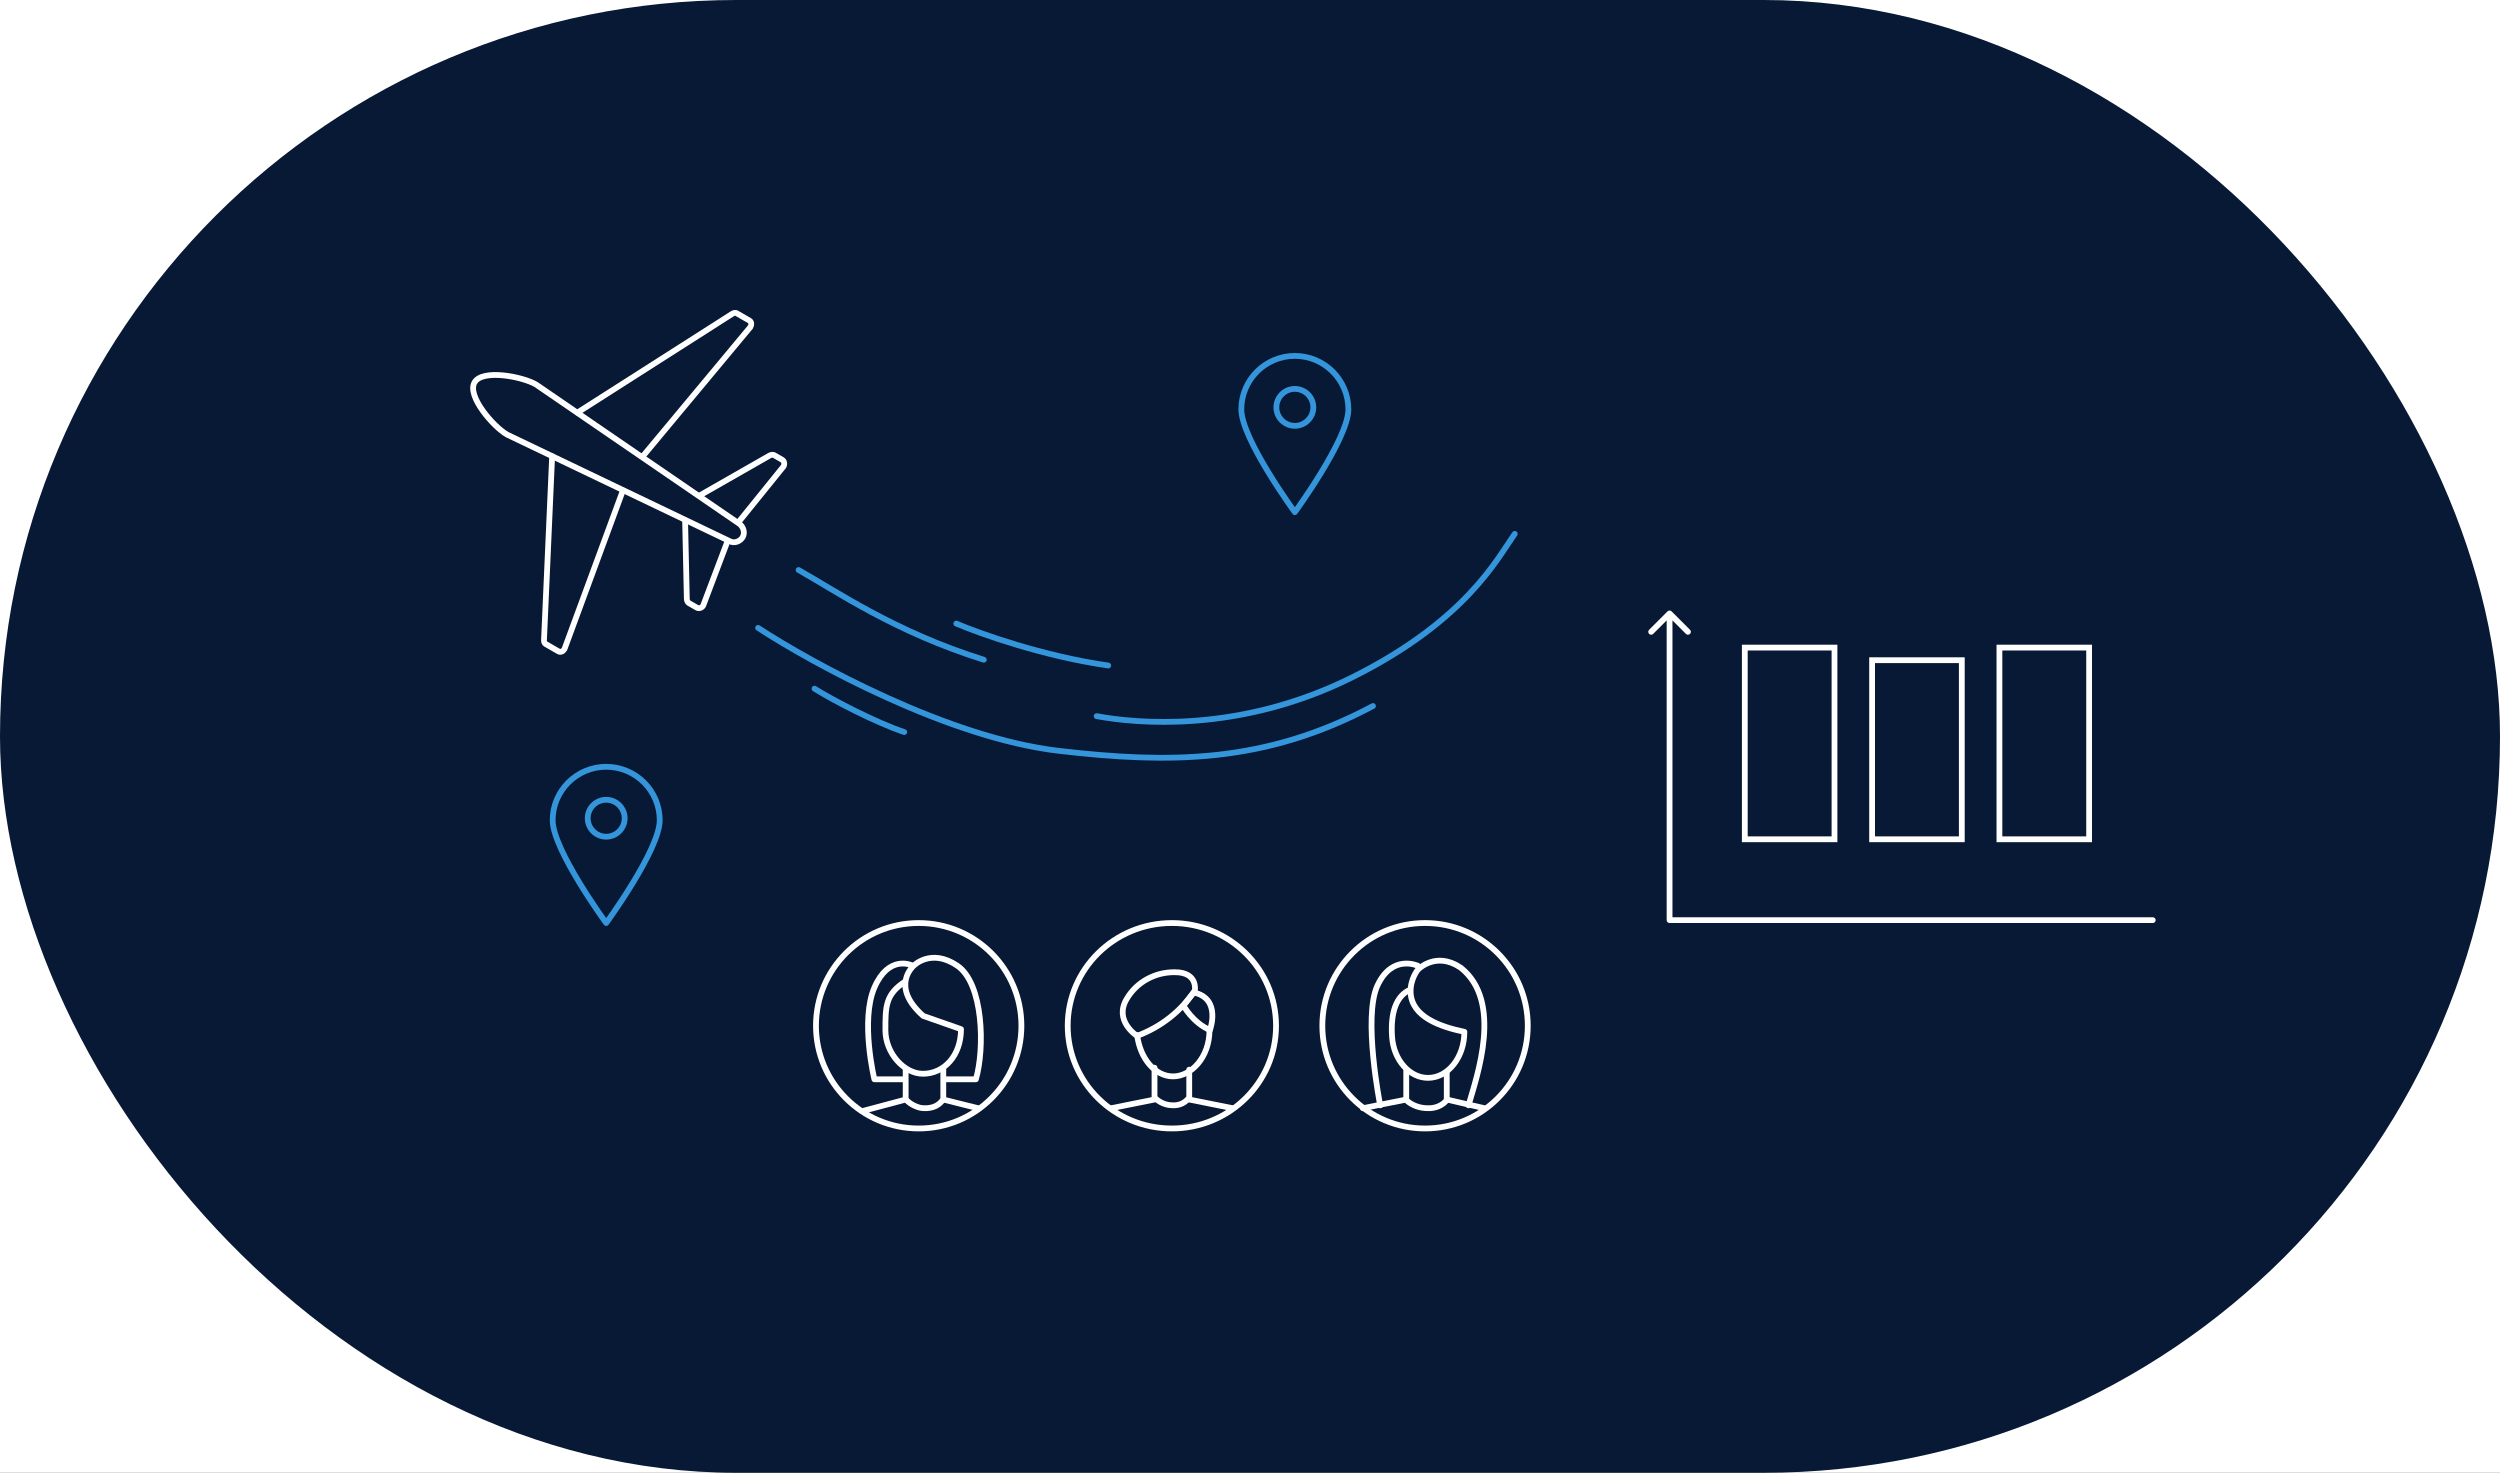 <?xml version="1.0" encoding="UTF-8"?> <svg xmlns="http://www.w3.org/2000/svg" width="864" height="509" viewBox="0 0 864 509" fill="none"><rect x="0" y="0" width="864" height="509" fill="#333333" stroke="none"/> <g clip-path="url(#clip0_505_2)"> <rect width="864" height="509" fill="white"></rect> <rect width="864" height="509" rx="254.5" fill="#081935"></rect> <path d="M209.5 265C199.295 265 191 273.288 191 283.486C191 293.683 209.5 319 209.5 319C209.5 319 228 293.683 228 283.486C228 273.288 219.705 265 209.5 265ZM209.5 289.162C205.981 289.162 203.115 286.299 203.115 282.782C203.115 279.266 205.981 276.403 209.5 276.403C213.019 276.403 215.885 279.266 215.885 282.782C215.885 286.299 213.019 289.162 209.5 289.162Z" fill="#081935" stroke="#3495DB" stroke-width="2" stroke-miterlimit="10" stroke-linecap="round" stroke-linejoin="round"></path> <path d="M447.5 123C437.295 123 429 131.288 429 141.486C429 151.683 447.5 177 447.5 177C447.5 177 466 151.683 466 141.486C466 131.288 457.705 123 447.5 123ZM447.5 147.162C443.981 147.162 441.115 144.299 441.115 140.782C441.115 137.266 443.981 134.403 447.5 134.403C451.019 134.403 453.885 137.266 453.885 140.782C453.885 144.299 451.019 147.162 447.5 147.162Z" fill="#081935" stroke="#3495DB" stroke-width="2" stroke-miterlimit="10" stroke-linecap="round" stroke-linejoin="round"></path> <path d="M185.235 132.871C180.489 130.131 166.714 127.457 164 132.158C161.286 136.859 170.489 147.452 175.235 150.192L252.203 187.041C253.702 187.906 255.808 187.143 256.665 185.658C257.522 184.173 256.987 182.215 255.632 181.103L185.235 132.871Z" stroke="white" stroke-width="2" stroke-miterlimit="10" stroke-linecap="round"></path> <path d="M190.817 157.708L188.002 221.234C187.953 221.867 188.285 222.39 188.522 222.527L193.032 225.13C193.744 225.541 194.648 225.071 195.078 224.327L215.174 169.787" stroke="white" stroke-width="2" stroke-miterlimit="10" stroke-linecap="round"></path> <path d="M236.776 180.107L237.367 207.019C237.358 207.67 237.765 208.234 238.04 208.392L240.79 209.98C241.614 210.456 242.59 210.035 243.017 209.297L251.365 187.218" stroke="white" stroke-width="2" stroke-miterlimit="10" stroke-linecap="round"></path> <path d="M199.535 142.607L253.143 108.407C253.667 108.048 254.285 108.074 254.522 108.211L259.032 110.815C259.744 111.226 259.789 112.244 259.36 112.988L222.174 157.662" stroke="white" stroke-width="2" stroke-miterlimit="10" stroke-linecap="round"></path> <path d="M241.935 171.171L265.997 157.429C266.568 157.076 267.265 157.138 267.54 157.297L270.29 158.884C271.114 159.36 271.221 160.445 270.778 161.213L255.365 180.29" stroke="white" stroke-width="2" stroke-miterlimit="10" stroke-linecap="round"></path> <path d="M262 217C280.833 229.333 328 255.1 366 259.5C404 263.9 437 264 474.5 244" stroke="#3495DB" stroke-width="2" stroke-linecap="round"></path> <path d="M379 247.5C392.5 250 428.3 253.6 467.5 234C506.7 214.4 517.5 193 523.5 184.5" stroke="#3495DB" stroke-width="2" stroke-linecap="round"></path> <path d="M276 197C288.5 204 309.2 218.4 340 228" stroke="#3495DB" stroke-width="2" stroke-linecap="round"></path> <path d="M281.5 238C287.833 242 302.9 249.8 312.5 253" stroke="#3495DB" stroke-width="2" stroke-linecap="round"></path> <path d="M330.5 215.5C338.667 219 360.6 226.8 383 230" stroke="#3495DB" stroke-width="2" stroke-linecap="round"></path> <path d="M577 318L576 318C576 318.265 576.105 318.52 576.293 318.707C576.48 318.895 576.735 319 577 319L577 318ZM744 319C744.552 319 745 318.552 745 318C745 317.448 744.552 317 744 317L744 319ZM577.707 211.293C577.317 210.902 576.683 210.902 576.293 211.293L569.929 217.657C569.538 218.047 569.538 218.681 569.929 219.071C570.319 219.462 570.953 219.462 571.343 219.071L577 213.414L582.657 219.071C583.047 219.462 583.681 219.462 584.071 219.071C584.462 218.681 584.462 218.047 584.071 217.657L577.707 211.293ZM577 319C577.109 319 577.218 319 577.326 319C577.435 319 577.544 319 577.653 319C577.761 319 577.87 319 577.979 319C578.088 319 578.196 319 578.305 319C578.414 319 578.523 319 578.631 319C578.74 319 578.849 319 578.958 319C579.066 319 579.175 319 579.284 319C579.393 319 579.501 319 579.61 319C579.719 319 579.828 319 579.936 319C580.045 319 580.154 319 580.263 319C580.371 319 580.48 319 580.589 319C580.698 319 580.807 319 580.915 319C581.024 319 581.133 319 581.242 319C581.35 319 581.459 319 581.568 319C581.677 319 581.785 319 581.894 319C582.003 319 582.112 319 582.22 319C582.329 319 582.438 319 582.547 319C582.655 319 582.764 319 582.873 319C582.982 319 583.09 319 583.199 319C583.308 319 583.417 319 583.525 319C583.634 319 583.743 319 583.852 319C583.96 319 584.069 319 584.178 319C584.287 319 584.395 319 584.504 319C584.613 319 584.722 319 584.83 319C584.939 319 585.048 319 585.157 319C585.265 319 585.374 319 585.483 319C585.592 319 585.7 319 585.809 319C585.918 319 586.027 319 586.135 319C586.244 319 586.353 319 586.462 319C586.57 319 586.679 319 586.788 319C586.897 319 587.005 319 587.114 319C587.223 319 587.332 319 587.44 319C587.549 319 587.658 319 587.767 319C587.875 319 587.984 319 588.093 319C588.202 319 588.31 319 588.419 319C588.528 319 588.637 319 588.745 319C588.854 319 588.963 319 589.071 319C589.18 319 589.289 319 589.398 319C589.506 319 589.615 319 589.724 319C589.833 319 589.941 319 590.05 319C590.159 319 590.268 319 590.376 319C590.485 319 590.594 319 590.703 319C590.811 319 590.92 319 591.029 319C591.138 319 591.246 319 591.355 319C591.464 319 591.573 319 591.681 319C591.79 319 591.899 319 592.008 319C592.116 319 592.225 319 592.334 319C592.443 319 592.551 319 592.66 319C592.769 319 592.878 319 592.986 319C593.095 319 593.204 319 593.312 319C593.421 319 593.53 319 593.639 319C593.747 319 593.856 319 593.965 319C594.074 319 594.182 319 594.291 319C594.4 319 594.509 319 594.617 319C594.726 319 594.835 319 594.944 319C595.052 319 595.161 319 595.27 319C595.379 319 595.487 319 595.596 319C595.705 319 595.813 319 595.922 319C596.031 319 596.14 319 596.248 319C596.357 319 596.466 319 596.575 319C596.683 319 596.792 319 596.901 319C597.01 319 597.118 319 597.227 319C597.336 319 597.445 319 597.553 319C597.662 319 597.771 319 597.879 319C597.988 319 598.097 319 598.206 319C598.314 319 598.423 319 598.532 319C598.641 319 598.749 319 598.858 319C598.967 319 599.076 319 599.184 319C599.293 319 599.402 319 599.511 319C599.619 319 599.728 319 599.837 319C599.945 319 600.054 319 600.163 319C600.272 319 600.38 319 600.489 319C600.598 319 600.707 319 600.815 319C600.924 319 601.033 319 601.142 319C601.25 319 601.359 319 601.468 319C601.576 319 601.685 319 601.794 319C601.903 319 602.011 319 602.12 319C602.229 319 602.338 319 602.446 319C602.555 319 602.664 319 602.773 319C602.881 319 602.99 319 603.099 319C603.207 319 603.316 319 603.425 319C603.534 319 603.642 319 603.751 319C603.86 319 603.969 319 604.077 319C604.186 319 604.295 319 604.403 319C604.512 319 604.621 319 604.73 319C604.838 319 604.947 319 605.056 319C605.165 319 605.273 319 605.382 319C605.491 319 605.6 319 605.708 319C605.817 319 605.926 319 606.034 319C606.143 319 606.252 319 606.361 319C606.469 319 606.578 319 606.687 319C606.796 319 606.904 319 607.013 319C607.122 319 607.23 319 607.339 319C607.448 319 607.557 319 607.665 319C607.774 319 607.883 319 607.992 319C608.1 319 608.209 319 608.318 319C608.426 319 608.535 319 608.644 319C608.753 319 608.861 319 608.97 319C609.079 319 609.188 319 609.296 319C609.405 319 609.514 319 609.622 319C609.731 319 609.84 319 609.949 319C610.057 319 610.166 319 610.275 319C610.384 319 610.492 319 610.601 319C610.71 319 610.818 319 610.927 319C611.036 319 611.145 319 611.253 319C611.362 319 611.471 319 611.579 319C611.688 319 611.797 319 611.906 319C612.014 319 612.123 319 612.232 319C612.341 319 612.449 319 612.558 319C612.667 319 612.775 319 612.884 319C612.993 319 613.102 319 613.21 319C613.319 319 613.428 319 613.537 319C613.645 319 613.754 319 613.863 319C613.971 319 614.08 319 614.189 319C614.298 319 614.406 319 614.515 319C614.624 319 614.732 319 614.841 319C614.95 319 615.059 319 615.167 319C615.276 319 615.385 319 615.494 319C615.602 319 615.711 319 615.82 319C615.928 319 616.037 319 616.146 319C616.255 319 616.363 319 616.472 319C616.581 319 616.689 319 616.798 319C616.907 319 617.016 319 617.124 319C617.233 319 617.342 319 617.45 319C617.559 319 617.668 319 617.777 319C617.885 319 617.994 319 618.103 319C618.212 319 618.32 319 618.429 319C618.538 319 618.646 319 618.755 319C618.864 319 618.973 319 619.081 319C619.19 319 619.299 319 619.407 319C619.516 319 619.625 319 619.734 319C619.842 319 619.951 319 620.06 319C620.168 319 620.277 319 620.386 319C620.495 319 620.603 319 620.712 319C620.821 319 620.93 319 621.038 319C621.147 319 621.256 319 621.364 319C621.473 319 621.582 319 621.691 319C621.799 319 621.908 319 622.017 319C622.125 319 622.234 319 622.343 319C622.452 319 622.56 319 622.669 319C622.778 319 622.886 319 622.995 319C623.104 319 623.213 319 623.321 319C623.43 319 623.539 319 623.647 319C623.756 319 623.865 319 623.974 319C624.082 319 624.191 319 624.3 319C624.408 319 624.517 319 624.626 319C624.735 319 624.843 319 624.952 319C625.061 319 625.169 319 625.278 319C625.387 319 625.496 319 625.604 319C625.713 319 625.822 319 625.93 319C626.039 319 626.148 319 626.257 319C626.365 319 626.474 319 626.583 319C626.691 319 626.8 319 626.909 319C627.018 319 627.126 319 627.235 319C627.344 319 627.452 319 627.561 319C627.67 319 627.779 319 627.887 319C627.996 319 628.105 319 628.213 319C628.322 319 628.431 319 628.54 319C628.648 319 628.757 319 628.866 319C628.974 319 629.083 319 629.192 319C629.301 319 629.409 319 629.518 319C629.627 319 629.735 319 629.844 319C629.953 319 630.062 319 630.17 319C630.279 319 630.388 319 630.496 319C630.605 319 630.714 319 630.823 319C630.931 319 631.04 319 631.149 319C631.257 319 631.366 319 631.475 319C631.584 319 631.692 319 631.801 319C631.91 319 632.018 319 632.127 319C632.236 319 632.345 319 632.453 319C632.562 319 632.671 319 632.779 319C632.888 319 632.997 319 633.106 319C633.214 319 633.323 319 633.432 319C633.54 319 633.649 319 633.758 319C633.867 319 633.975 319 634.084 319C634.193 319 634.301 319 634.41 319C634.519 319 634.628 319 634.736 319C634.845 319 634.954 319 635.062 319C635.171 319 635.28 319 635.389 319C635.497 319 635.606 319 635.715 319C635.823 319 635.932 319 636.041 319C636.149 319 636.258 319 636.367 319C636.476 319 636.584 319 636.693 319C636.802 319 636.91 319 637.019 319C637.128 319 637.237 319 637.345 319C637.454 319 637.563 319 637.671 319C637.78 319 637.889 319 637.998 319C638.106 319 638.215 319 638.324 319C638.432 319 638.541 319 638.65 319C638.759 319 638.867 319 638.976 319C639.085 319 639.193 319 639.302 319C639.411 319 639.519 319 639.628 319C639.737 319 639.846 319 639.954 319C640.063 319 640.172 319 640.28 319C640.389 319 640.498 319 640.607 319C640.715 319 640.824 319 640.933 319C641.041 319 641.15 319 641.259 319C641.368 319 641.476 319 641.585 319C641.694 319 641.802 319 641.911 319C642.02 319 642.129 319 642.237 319C642.346 319 642.455 319 642.563 319C642.672 319 642.781 319 642.889 319C642.998 319 643.107 319 643.216 319C643.324 319 643.433 319 643.542 319C643.65 319 643.759 319 643.868 319C643.977 319 644.085 319 644.194 319C644.303 319 644.411 319 644.52 319C644.629 319 644.738 319 644.846 319C644.955 319 645.064 319 645.172 319C645.281 319 645.39 319 645.498 319C645.607 319 645.716 319 645.825 319C645.933 319 646.042 319 646.151 319C646.259 319 646.368 319 646.477 319C646.586 319 646.694 319 646.803 319C646.912 319 647.02 319 647.129 319C647.238 319 647.347 319 647.455 319C647.564 319 647.673 319 647.781 319C647.89 319 647.999 319 648.107 319C648.216 319 648.325 319 648.434 319C648.542 319 648.651 319 648.76 319C648.868 319 648.977 319 649.086 319C649.195 319 649.303 319 649.412 319C649.521 319 649.629 319 649.738 319C649.847 319 649.955 319 650.064 319C650.173 319 650.282 319 650.39 319C650.499 319 650.608 319 650.716 319C650.825 319 650.934 319 651.043 319C651.151 319 651.26 319 651.369 319C651.477 319 651.586 319 651.695 319C651.803 319 651.912 319 652.021 319C652.13 319 652.238 319 652.347 319C652.456 319 652.564 319 652.673 319C652.782 319 652.891 319 652.999 319C653.108 319 653.217 319 653.325 319C653.434 319 653.543 319 653.652 319C653.76 319 653.869 319 653.978 319C654.086 319 654.195 319 654.304 319C654.412 319 654.521 319 654.63 319C654.739 319 654.847 319 654.956 319C655.065 319 655.173 319 655.282 319C655.391 319 655.5 319 655.608 319C655.717 319 655.826 319 655.934 319C656.043 319 656.152 319 656.26 319C656.369 319 656.478 319 656.587 319C656.695 319 656.804 319 656.913 319C657.021 319 657.13 319 657.239 319C657.348 319 657.456 319 657.565 319C657.674 319 657.782 319 657.891 319C658 319 658.108 319 658.217 319C658.326 319 658.435 319 658.543 319C658.652 319 658.761 319 658.869 319C658.978 319 659.087 319 659.196 319C659.304 319 659.413 319 659.522 319C659.63 319 659.739 319 659.848 319C659.956 319 660.065 319 660.174 319C660.283 319 660.391 319 660.5 319C660.609 319 660.717 319 660.826 319C660.935 319 661.044 319 661.152 319C661.261 319 661.37 319 661.478 319C661.587 319 661.696 319 661.804 319C661.913 319 662.022 319 662.131 319C662.239 319 662.348 319 662.457 319C662.565 319 662.674 319 662.783 319C662.892 319 663 319 663.109 319C663.218 319 663.326 319 663.435 319C663.544 319 663.652 319 663.761 319C663.87 319 663.979 319 664.087 319C664.196 319 664.305 319 664.413 319C664.522 319 664.631 319 664.74 319C664.848 319 664.957 319 665.066 319C665.174 319 665.283 319 665.392 319C665.5 319 665.609 319 665.718 319C665.827 319 665.935 319 666.044 319C666.153 319 666.261 319 666.37 319C666.479 319 666.588 319 666.696 319C666.805 319 666.914 319 667.022 319C667.131 319 667.24 319 667.348 319C667.457 319 667.566 319 667.675 319C667.783 319 667.892 319 668.001 319C668.109 319 668.218 319 668.327 319C668.436 319 668.544 319 668.653 319C668.762 319 668.87 319 668.979 319C669.088 319 669.197 319 669.305 319C669.414 319 669.523 319 669.631 319C669.74 319 669.849 319 669.957 319C670.066 319 670.175 319 670.284 319C670.392 319 670.501 319 670.61 319C670.718 319 670.827 319 670.936 319C671.045 319 671.153 319 671.262 319C671.371 319 671.479 319 671.588 319C671.697 319 671.805 319 671.914 319C672.023 319 672.132 319 672.24 319C672.349 319 672.458 319 672.566 319C672.675 319 672.784 319 672.893 319C673.001 319 673.11 319 673.219 319C673.327 319 673.436 319 673.545 319C673.654 319 673.762 319 673.871 319C673.98 319 674.088 319 674.197 319C674.306 319 674.414 319 674.523 319C674.632 319 674.741 319 674.849 319C674.958 319 675.067 319 675.175 319C675.284 319 675.393 319 675.502 319C675.61 319 675.719 319 675.828 319C675.936 319 676.045 319 676.154 319C676.262 319 676.371 319 676.48 319C676.589 319 676.697 319 676.806 319C676.915 319 677.023 319 677.132 319C677.241 319 677.35 319 677.458 319C677.567 319 677.676 319 677.784 319C677.893 319 678.002 319 678.111 319C678.219 319 678.328 319 678.437 319C678.545 319 678.654 319 678.763 319C678.871 319 678.98 319 679.089 319C679.198 319 679.306 319 679.415 319C679.524 319 679.632 319 679.741 319C679.85 319 679.959 319 680.067 319C680.176 319 680.285 319 680.393 319C680.502 319 680.611 319 680.72 319C680.828 319 680.937 319 681.046 319C681.154 319 681.263 319 681.372 319C681.481 319 681.589 319 681.698 319C681.807 319 681.915 319 682.024 319C682.133 319 682.241 319 682.35 319C682.459 319 682.568 319 682.676 319C682.785 319 682.894 319 683.002 319C683.111 319 683.22 319 683.329 319C683.437 319 683.546 319 683.655 319C683.763 319 683.872 319 683.981 319C684.09 319 684.198 319 684.307 319C684.416 319 684.524 319 684.633 319C684.742 319 684.851 319 684.959 319C685.068 319 685.177 319 685.285 319C685.394 319 685.503 319 685.611 319C685.72 319 685.829 319 685.938 319C686.046 319 686.155 319 686.264 319C686.372 319 686.481 319 686.59 319C686.699 319 686.807 319 686.916 319C687.025 319 687.133 319 687.242 319C687.351 319 687.46 319 687.568 319C687.677 319 687.786 319 687.894 319C688.003 319 688.112 319 688.221 319C688.329 319 688.438 319 688.547 319C688.655 319 688.764 319 688.873 319C688.982 319 689.09 319 689.199 319C689.308 319 689.416 319 689.525 319C689.634 319 689.743 319 689.851 319C689.96 319 690.069 319 690.177 319C690.286 319 690.395 319 690.504 319C690.612 319 690.721 319 690.83 319C690.938 319 691.047 319 691.156 319C691.265 319 691.373 319 691.482 319C691.591 319 691.699 319 691.808 319C691.917 319 692.026 319 692.134 319C692.243 319 692.352 319 692.46 319C692.569 319 692.678 319 692.787 319C692.895 319 693.004 319 693.113 319C693.221 319 693.33 319 693.439 319C693.548 319 693.656 319 693.765 319C693.874 319 693.982 319 694.091 319C694.2 319 694.309 319 694.417 319C694.526 319 694.635 319 694.743 319C694.852 319 694.961 319 695.07 319C695.178 319 695.287 319 695.396 319C695.504 319 695.613 319 695.722 319C695.831 319 695.939 319 696.048 319C696.157 319 696.265 319 696.374 319C696.483 319 696.592 319 696.7 319C696.809 319 696.918 319 697.026 319C697.135 319 697.244 319 697.353 319C697.461 319 697.57 319 697.679 319C697.787 319 697.896 319 698.005 319C698.114 319 698.222 319 698.331 319C698.44 319 698.548 319 698.657 319C698.766 319 698.875 319 698.983 319C699.092 319 699.201 319 699.309 319C699.418 319 699.527 319 699.636 319C699.744 319 699.853 319 699.962 319C700.071 319 700.179 319 700.288 319C700.397 319 700.505 319 700.614 319C700.723 319 700.832 319 700.94 319C701.049 319 701.158 319 701.266 319C701.375 319 701.484 319 701.593 319C701.701 319 701.81 319 701.919 319C702.027 319 702.136 319 702.245 319C702.354 319 702.462 319 702.571 319C702.68 319 702.788 319 702.897 319C703.006 319 703.115 319 703.223 319C703.332 319 703.441 319 703.55 319C703.658 319 703.767 319 703.876 319C703.984 319 704.093 319 704.202 319C704.311 319 704.419 319 704.528 319C704.637 319 704.745 319 704.854 319C704.963 319 705.072 319 705.18 319C705.289 319 705.398 319 705.506 319C705.615 319 705.724 319 705.833 319C705.941 319 706.05 319 706.159 319C706.268 319 706.376 319 706.485 319C706.594 319 706.702 319 706.811 319C706.92 319 707.029 319 707.137 319C707.246 319 707.355 319 707.463 319C707.572 319 707.681 319 707.79 319C707.898 319 708.007 319 708.116 319C708.225 319 708.333 319 708.442 319C708.551 319 708.659 319 708.768 319C708.877 319 708.986 319 709.094 319C709.203 319 709.312 319 709.421 319C709.529 319 709.638 319 709.747 319C709.855 319 709.964 319 710.073 319C710.182 319 710.29 319 710.399 319C710.508 319 710.616 319 710.725 319C710.834 319 710.943 319 711.051 319C711.16 319 711.269 319 711.378 319C711.486 319 711.595 319 711.704 319C711.812 319 711.921 319 712.03 319C712.139 319 712.247 319 712.356 319C712.465 319 712.574 319 712.682 319C712.791 319 712.9 319 713.008 319C713.117 319 713.226 319 713.335 319C713.443 319 713.552 319 713.661 319C713.77 319 713.878 319 713.987 319C714.096 319 714.204 319 714.313 319C714.422 319 714.531 319 714.639 319C714.748 319 714.857 319 714.966 319C715.074 319 715.183 319 715.292 319C715.4 319 715.509 319 715.618 319C715.727 319 715.835 319 715.944 319C716.053 319 716.162 319 716.27 319C716.379 319 716.488 319 716.597 319C716.705 319 716.814 319 716.923 319C717.031 319 717.14 319 717.249 319C717.358 319 717.466 319 717.575 319C717.684 319 717.793 319 717.901 319C718.01 319 718.119 319 718.227 319C718.336 319 718.445 319 718.554 319C718.662 319 718.771 319 718.88 319C718.989 319 719.097 319 719.206 319C719.315 319 719.424 319 719.532 319C719.641 319 719.75 319 719.858 319C719.967 319 720.076 319 720.185 319C720.293 319 720.402 319 720.511 319C720.62 319 720.728 319 720.837 319C720.946 319 721.055 319 721.163 319C721.272 319 721.381 319 721.489 319C721.598 319 721.707 319 721.816 319C721.924 319 722.033 319 722.142 319C722.251 319 722.359 319 722.468 319C722.577 319 722.686 319 722.794 319C722.903 319 723.012 319 723.121 319C723.229 319 723.338 319 723.447 319C723.555 319 723.664 319 723.773 319C723.882 319 723.99 319 724.099 319C724.208 319 724.317 319 724.425 319C724.534 319 724.643 319 724.752 319C724.86 319 724.969 319 725.078 319C725.187 319 725.295 319 725.404 319C725.513 319 725.621 319 725.73 319C725.839 319 725.948 319 726.056 319C726.165 319 726.274 319 726.383 319C726.491 319 726.6 319 726.709 319C726.818 319 726.926 319 727.035 319C727.144 319 727.253 319 727.361 319C727.47 319 727.579 319 727.688 319C727.796 319 727.905 319 728.014 319C728.122 319 728.231 319 728.34 319C728.449 319 728.557 319 728.666 319C728.775 319 728.884 319 728.992 319C729.101 319 729.21 319 729.319 319C729.427 319 729.536 319 729.645 319C729.754 319 729.862 319 729.971 319C730.08 319 730.189 319 730.297 319C730.406 319 730.515 319 730.624 319C730.732 319 730.841 319 730.95 319C731.059 319 731.167 319 731.276 319C731.385 319 731.494 319 731.602 319C731.711 319 731.82 319 731.929 319C732.037 319 732.146 319 732.255 319C732.363 319 732.472 319 732.581 319C732.69 319 732.798 319 732.907 319C733.016 319 733.125 319 733.233 319C733.342 319 733.451 319 733.56 319C733.668 319 733.777 319 733.886 319C733.995 319 734.103 319 734.212 319C734.321 319 734.43 319 734.538 319C734.647 319 734.756 319 734.865 319C734.973 319 735.082 319 735.191 319C735.3 319 735.408 319 735.517 319C735.626 319 735.735 319 735.843 319C735.952 319 736.061 319 736.17 319C736.278 319 736.387 319 736.496 319C736.605 319 736.713 319 736.822 319C736.931 319 737.04 319 737.148 319C737.257 319 737.366 319 737.475 319C737.583 319 737.692 319 737.801 319C737.91 319 738.018 319 738.127 319C738.236 319 738.345 319 738.453 319C738.562 319 738.671 319 738.78 319C738.888 319 738.997 319 739.106 319C739.215 319 739.323 319 739.432 319C739.541 319 739.65 319 739.758 319C739.867 319 739.976 319 740.085 319C740.193 319 740.302 319 740.411 319C740.52 319 740.629 319 740.737 319C740.846 319 740.955 319 741.064 319C741.172 319 741.281 319 741.39 319C741.499 319 741.607 319 741.716 319C741.825 319 741.934 319 742.042 319C742.151 319 742.26 319 742.369 319C742.477 319 742.586 319 742.695 319C742.804 319 742.912 319 743.021 319C743.13 319 743.239 319 743.347 319C743.456 319 743.565 319 743.674 319C743.782 319 743.891 319 744 319L744 317C743.891 317 743.782 317 743.674 317C743.565 317 743.456 317 743.347 317C743.239 317 743.13 317 743.021 317C742.912 317 742.804 317 742.695 317C742.586 317 742.477 317 742.369 317C742.26 317 742.151 317 742.042 317C741.934 317 741.825 317 741.716 317C741.607 317 741.499 317 741.39 317C741.281 317 741.172 317 741.064 317C740.955 317 740.846 317 740.737 317C740.629 317 740.52 317 740.411 317C740.302 317 740.193 317 740.085 317C739.976 317 739.867 317 739.758 317C739.65 317 739.541 317 739.432 317C739.323 317 739.215 317 739.106 317C738.997 317 738.888 317 738.78 317C738.671 317 738.562 317 738.453 317C738.345 317 738.236 317 738.127 317C738.018 317 737.91 317 737.801 317C737.692 317 737.583 317 737.475 317C737.366 317 737.257 317 737.148 317C737.04 317 736.931 317 736.822 317C736.713 317 736.605 317 736.496 317C736.387 317 736.278 317 736.17 317C736.061 317 735.952 317 735.843 317C735.735 317 735.626 317 735.517 317C735.408 317 735.3 317 735.191 317C735.082 317 734.973 317 734.865 317C734.756 317 734.647 317 734.538 317C734.43 317 734.321 317 734.212 317C734.103 317 733.995 317 733.886 317C733.777 317 733.668 317 733.56 317C733.451 317 733.342 317 733.233 317C733.125 317 733.016 317 732.907 317C732.798 317 732.69 317 732.581 317C732.472 317 732.363 317 732.255 317C732.146 317 732.037 317 731.929 317C731.82 317 731.711 317 731.602 317C731.494 317 731.385 317 731.276 317C731.167 317 731.059 317 730.95 317C730.841 317 730.732 317 730.624 317C730.515 317 730.406 317 730.297 317C730.189 317 730.08 317 729.971 317C729.862 317 729.754 317 729.645 317C729.536 317 729.427 317 729.319 317C729.21 317 729.101 317 728.992 317C728.884 317 728.775 317 728.666 317C728.557 317 728.449 317 728.34 317C728.231 317 728.122 317 728.014 317C727.905 317 727.796 317 727.688 317C727.579 317 727.47 317 727.361 317C727.253 317 727.144 317 727.035 317C726.926 317 726.818 317 726.709 317C726.6 317 726.491 317 726.383 317C726.274 317 726.165 317 726.056 317C725.948 317 725.839 317 725.73 317C725.621 317 725.513 317 725.404 317C725.295 317 725.187 317 725.078 317C724.969 317 724.86 317 724.752 317C724.643 317 724.534 317 724.425 317C724.317 317 724.208 317 724.099 317C723.99 317 723.882 317 723.773 317C723.664 317 723.555 317 723.447 317C723.338 317 723.229 317 723.121 317C723.012 317 722.903 317 722.794 317C722.686 317 722.577 317 722.468 317C722.359 317 722.251 317 722.142 317C722.033 317 721.924 317 721.816 317C721.707 317 721.598 317 721.489 317C721.381 317 721.272 317 721.163 317C721.055 317 720.946 317 720.837 317C720.728 317 720.62 317 720.511 317C720.402 317 720.293 317 720.185 317C720.076 317 719.967 317 719.858 317C719.75 317 719.641 317 719.532 317C719.424 317 719.315 317 719.206 317C719.097 317 718.989 317 718.88 317C718.771 317 718.662 317 718.554 317C718.445 317 718.336 317 718.227 317C718.119 317 718.01 317 717.901 317C717.793 317 717.684 317 717.575 317C717.466 317 717.358 317 717.249 317C717.14 317 717.031 317 716.923 317C716.814 317 716.705 317 716.597 317C716.488 317 716.379 317 716.27 317C716.162 317 716.053 317 715.944 317C715.835 317 715.727 317 715.618 317C715.509 317 715.4 317 715.292 317C715.183 317 715.074 317 714.966 317C714.857 317 714.748 317 714.639 317C714.531 317 714.422 317 714.313 317C714.204 317 714.096 317 713.987 317C713.878 317 713.77 317 713.661 317C713.552 317 713.443 317 713.335 317C713.226 317 713.117 317 713.008 317C712.9 317 712.791 317 712.682 317C712.574 317 712.465 317 712.356 317C712.247 317 712.139 317 712.03 317C711.921 317 711.812 317 711.704 317C711.595 317 711.486 317 711.378 317C711.269 317 711.16 317 711.051 317C710.943 317 710.834 317 710.725 317C710.616 317 710.508 317 710.399 317C710.29 317 710.182 317 710.073 317C709.964 317 709.855 317 709.747 317C709.638 317 709.529 317 709.421 317C709.312 317 709.203 317 709.094 317C708.986 317 708.877 317 708.768 317C708.659 317 708.551 317 708.442 317C708.333 317 708.225 317 708.116 317C708.007 317 707.898 317 707.79 317C707.681 317 707.572 317 707.463 317C707.355 317 707.246 317 707.137 317C707.029 317 706.92 317 706.811 317C706.702 317 706.594 317 706.485 317C706.376 317 706.268 317 706.159 317C706.05 317 705.941 317 705.833 317C705.724 317 705.615 317 705.506 317C705.398 317 705.289 317 705.18 317C705.072 317 704.963 317 704.854 317C704.745 317 704.637 317 704.528 317C704.419 317 704.311 317 704.202 317C704.093 317 703.984 317 703.876 317C703.767 317 703.658 317 703.55 317C703.441 317 703.332 317 703.223 317C703.115 317 703.006 317 702.897 317C702.788 317 702.68 317 702.571 317C702.462 317 702.354 317 702.245 317C702.136 317 702.027 317 701.919 317C701.81 317 701.701 317 701.593 317C701.484 317 701.375 317 701.266 317C701.158 317 701.049 317 700.94 317C700.832 317 700.723 317 700.614 317C700.505 317 700.397 317 700.288 317C700.179 317 700.071 317 699.962 317C699.853 317 699.744 317 699.636 317C699.527 317 699.418 317 699.309 317C699.201 317 699.092 317 698.983 317C698.875 317 698.766 317 698.657 317C698.548 317 698.44 317 698.331 317C698.222 317 698.114 317 698.005 317C697.896 317 697.787 317 697.679 317C697.57 317 697.461 317 697.353 317C697.244 317 697.135 317 697.026 317C696.918 317 696.809 317 696.7 317C696.592 317 696.483 317 696.374 317C696.265 317 696.157 317 696.048 317C695.939 317 695.831 317 695.722 317C695.613 317 695.504 317 695.396 317C695.287 317 695.178 317 695.07 317C694.961 317 694.852 317 694.743 317C694.635 317 694.526 317 694.417 317C694.309 317 694.2 317 694.091 317C693.982 317 693.874 317 693.765 317C693.656 317 693.548 317 693.439 317C693.33 317 693.221 317 693.113 317C693.004 317 692.895 317 692.787 317C692.678 317 692.569 317 692.46 317C692.352 317 692.243 317 692.134 317C692.026 317 691.917 317 691.808 317C691.699 317 691.591 317 691.482 317C691.373 317 691.265 317 691.156 317C691.047 317 690.938 317 690.83 317C690.721 317 690.612 317 690.504 317C690.395 317 690.286 317 690.177 317C690.069 317 689.96 317 689.851 317C689.743 317 689.634 317 689.525 317C689.416 317 689.308 317 689.199 317C689.09 317 688.982 317 688.873 317C688.764 317 688.655 317 688.547 317C688.438 317 688.329 317 688.221 317C688.112 317 688.003 317 687.894 317C687.786 317 687.677 317 687.568 317C687.46 317 687.351 317 687.242 317C687.133 317 687.025 317 686.916 317C686.807 317 686.699 317 686.59 317C686.481 317 686.372 317 686.264 317C686.155 317 686.046 317 685.938 317C685.829 317 685.72 317 685.611 317C685.503 317 685.394 317 685.285 317C685.177 317 685.068 317 684.959 317C684.851 317 684.742 317 684.633 317C684.524 317 684.416 317 684.307 317C684.198 317 684.09 317 683.981 317C683.872 317 683.763 317 683.655 317C683.546 317 683.437 317 683.329 317C683.22 317 683.111 317 683.002 317C682.894 317 682.785 317 682.676 317C682.568 317 682.459 317 682.35 317C682.241 317 682.133 317 682.024 317C681.915 317 681.807 317 681.698 317C681.589 317 681.481 317 681.372 317C681.263 317 681.154 317 681.046 317C680.937 317 680.828 317 680.72 317C680.611 317 680.502 317 680.393 317C680.285 317 680.176 317 680.067 317C679.959 317 679.85 317 679.741 317C679.632 317 679.524 317 679.415 317C679.306 317 679.198 317 679.089 317C678.98 317 678.871 317 678.763 317C678.654 317 678.545 317 678.437 317C678.328 317 678.219 317 678.111 317C678.002 317 677.893 317 677.784 317C677.676 317 677.567 317 677.458 317C677.35 317 677.241 317 677.132 317C677.023 317 676.915 317 676.806 317C676.697 317 676.589 317 676.48 317C676.371 317 676.262 317 676.154 317C676.045 317 675.936 317 675.828 317C675.719 317 675.61 317 675.502 317C675.393 317 675.284 317 675.175 317C675.067 317 674.958 317 674.849 317C674.741 317 674.632 317 674.523 317C674.414 317 674.306 317 674.197 317C674.088 317 673.98 317 673.871 317C673.762 317 673.654 317 673.545 317C673.436 317 673.327 317 673.219 317C673.11 317 673.001 317 672.893 317C672.784 317 672.675 317 672.566 317C672.458 317 672.349 317 672.24 317C672.132 317 672.023 317 671.914 317C671.805 317 671.697 317 671.588 317C671.479 317 671.371 317 671.262 317C671.153 317 671.045 317 670.936 317C670.827 317 670.718 317 670.61 317C670.501 317 670.392 317 670.284 317C670.175 317 670.066 317 669.957 317C669.849 317 669.74 317 669.631 317C669.523 317 669.414 317 669.305 317C669.197 317 669.088 317 668.979 317C668.87 317 668.762 317 668.653 317C668.544 317 668.436 317 668.327 317C668.218 317 668.109 317 668.001 317C667.892 317 667.783 317 667.675 317C667.566 317 667.457 317 667.348 317C667.24 317 667.131 317 667.022 317C666.914 317 666.805 317 666.696 317C666.588 317 666.479 317 666.37 317C666.261 317 666.153 317 666.044 317C665.935 317 665.827 317 665.718 317C665.609 317 665.5 317 665.392 317C665.283 317 665.174 317 665.066 317C664.957 317 664.848 317 664.74 317C664.631 317 664.522 317 664.413 317C664.305 317 664.196 317 664.087 317C663.979 317 663.87 317 663.761 317C663.652 317 663.544 317 663.435 317C663.326 317 663.218 317 663.109 317C663 317 662.892 317 662.783 317C662.674 317 662.565 317 662.457 317C662.348 317 662.239 317 662.131 317C662.022 317 661.913 317 661.804 317C661.696 317 661.587 317 661.478 317C661.37 317 661.261 317 661.152 317C661.044 317 660.935 317 660.826 317C660.717 317 660.609 317 660.5 317C660.391 317 660.283 317 660.174 317C660.065 317 659.956 317 659.848 317C659.739 317 659.63 317 659.522 317C659.413 317 659.304 317 659.196 317C659.087 317 658.978 317 658.869 317C658.761 317 658.652 317 658.543 317C658.435 317 658.326 317 658.217 317C658.108 317 658 317 657.891 317C657.782 317 657.674 317 657.565 317C657.456 317 657.348 317 657.239 317C657.13 317 657.021 317 656.913 317C656.804 317 656.695 317 656.587 317C656.478 317 656.369 317 656.26 317C656.152 317 656.043 317 655.934 317C655.826 317 655.717 317 655.608 317C655.5 317 655.391 317 655.282 317C655.173 317 655.065 317 654.956 317C654.847 317 654.739 317 654.63 317C654.521 317 654.412 317 654.304 317C654.195 317 654.086 317 653.978 317C653.869 317 653.76 317 653.652 317C653.543 317 653.434 317 653.325 317C653.217 317 653.108 317 652.999 317C652.891 317 652.782 317 652.673 317C652.564 317 652.456 317 652.347 317C652.238 317 652.13 317 652.021 317C651.912 317 651.803 317 651.695 317C651.586 317 651.477 317 651.369 317C651.26 317 651.151 317 651.043 317C650.934 317 650.825 317 650.716 317C650.608 317 650.499 317 650.39 317C650.282 317 650.173 317 650.064 317C649.955 317 649.847 317 649.738 317C649.629 317 649.521 317 649.412 317C649.303 317 649.195 317 649.086 317C648.977 317 648.868 317 648.76 317C648.651 317 648.542 317 648.434 317C648.325 317 648.216 317 648.107 317C647.999 317 647.89 317 647.781 317C647.673 317 647.564 317 647.455 317C647.347 317 647.238 317 647.129 317C647.02 317 646.912 317 646.803 317C646.694 317 646.586 317 646.477 317C646.368 317 646.259 317 646.151 317C646.042 317 645.933 317 645.825 317C645.716 317 645.607 317 645.498 317C645.39 317 645.281 317 645.172 317C645.064 317 644.955 317 644.846 317C644.738 317 644.629 317 644.52 317C644.411 317 644.303 317 644.194 317C644.085 317 643.977 317 643.868 317C643.759 317 643.65 317 643.542 317C643.433 317 643.324 317 643.216 317C643.107 317 642.998 317 642.889 317C642.781 317 642.672 317 642.563 317C642.455 317 642.346 317 642.237 317C642.129 317 642.02 317 641.911 317C641.802 317 641.694 317 641.585 317C641.476 317 641.368 317 641.259 317C641.15 317 641.041 317 640.933 317C640.824 317 640.715 317 640.607 317C640.498 317 640.389 317 640.28 317C640.172 317 640.063 317 639.954 317C639.846 317 639.737 317 639.628 317C639.519 317 639.411 317 639.302 317C639.193 317 639.085 317 638.976 317C638.867 317 638.759 317 638.65 317C638.541 317 638.432 317 638.324 317C638.215 317 638.106 317 637.998 317C637.889 317 637.78 317 637.671 317C637.563 317 637.454 317 637.345 317C637.237 317 637.128 317 637.019 317C636.91 317 636.802 317 636.693 317C636.584 317 636.476 317 636.367 317C636.258 317 636.149 317 636.041 317C635.932 317 635.823 317 635.715 317C635.606 317 635.497 317 635.389 317C635.28 317 635.171 317 635.062 317C634.954 317 634.845 317 634.736 317C634.628 317 634.519 317 634.41 317C634.301 317 634.193 317 634.084 317C633.975 317 633.867 317 633.758 317C633.649 317 633.54 317 633.432 317C633.323 317 633.214 317 633.106 317C632.997 317 632.888 317 632.779 317C632.671 317 632.562 317 632.453 317C632.345 317 632.236 317 632.127 317C632.018 317 631.91 317 631.801 317C631.692 317 631.584 317 631.475 317C631.366 317 631.257 317 631.149 317C631.04 317 630.931 317 630.823 317C630.714 317 630.605 317 630.496 317C630.388 317 630.279 317 630.17 317C630.062 317 629.953 317 629.844 317C629.735 317 629.627 317 629.518 317C629.409 317 629.301 317 629.192 317C629.083 317 628.974 317 628.866 317C628.757 317 628.648 317 628.54 317C628.431 317 628.322 317 628.213 317C628.105 317 627.996 317 627.887 317C627.779 317 627.67 317 627.561 317C627.452 317 627.344 317 627.235 317C627.126 317 627.018 317 626.909 317C626.8 317 626.691 317 626.583 317C626.474 317 626.365 317 626.257 317C626.148 317 626.039 317 625.93 317C625.822 317 625.713 317 625.604 317C625.496 317 625.387 317 625.278 317C625.169 317 625.061 317 624.952 317C624.843 317 624.735 317 624.626 317C624.517 317 624.408 317 624.3 317C624.191 317 624.082 317 623.974 317C623.865 317 623.756 317 623.647 317C623.539 317 623.43 317 623.321 317C623.213 317 623.104 317 622.995 317C622.886 317 622.778 317 622.669 317C622.56 317 622.452 317 622.343 317C622.234 317 622.125 317 622.017 317C621.908 317 621.799 317 621.691 317C621.582 317 621.473 317 621.364 317C621.256 317 621.147 317 621.038 317C620.93 317 620.821 317 620.712 317C620.603 317 620.495 317 620.386 317C620.277 317 620.168 317 620.06 317C619.951 317 619.842 317 619.734 317C619.625 317 619.516 317 619.407 317C619.299 317 619.19 317 619.081 317C618.973 317 618.864 317 618.755 317C618.646 317 618.538 317 618.429 317C618.32 317 618.212 317 618.103 317C617.994 317 617.885 317 617.777 317C617.668 317 617.559 317 617.45 317C617.342 317 617.233 317 617.124 317C617.016 317 616.907 317 616.798 317C616.689 317 616.581 317 616.472 317C616.363 317 616.255 317 616.146 317C616.037 317 615.928 317 615.82 317C615.711 317 615.602 317 615.494 317C615.385 317 615.276 317 615.167 317C615.059 317 614.95 317 614.841 317C614.732 317 614.624 317 614.515 317C614.406 317 614.298 317 614.189 317C614.08 317 613.971 317 613.863 317C613.754 317 613.645 317 613.537 317C613.428 317 613.319 317 613.21 317C613.102 317 612.993 317 612.884 317C612.775 317 612.667 317 612.558 317C612.449 317 612.341 317 612.232 317C612.123 317 612.014 317 611.906 317C611.797 317 611.688 317 611.579 317C611.471 317 611.362 317 611.253 317C611.145 317 611.036 317 610.927 317C610.818 317 610.71 317 610.601 317C610.492 317 610.384 317 610.275 317C610.166 317 610.057 317 609.949 317C609.84 317 609.731 317 609.622 317C609.514 317 609.405 317 609.296 317C609.188 317 609.079 317 608.97 317C608.861 317 608.753 317 608.644 317C608.535 317 608.426 317 608.318 317C608.209 317 608.1 317 607.992 317C607.883 317 607.774 317 607.665 317C607.557 317 607.448 317 607.339 317C607.23 317 607.122 317 607.013 317C606.904 317 606.796 317 606.687 317C606.578 317 606.469 317 606.361 317C606.252 317 606.143 317 606.034 317C605.926 317 605.817 317 605.708 317C605.6 317 605.491 317 605.382 317C605.273 317 605.165 317 605.056 317C604.947 317 604.838 317 604.73 317C604.621 317 604.512 317 604.403 317C604.295 317 604.186 317 604.077 317C603.969 317 603.86 317 603.751 317C603.642 317 603.534 317 603.425 317C603.316 317 603.207 317 603.099 317C602.99 317 602.881 317 602.773 317C602.664 317 602.555 317 602.446 317C602.338 317 602.229 317 602.12 317C602.011 317 601.903 317 601.794 317C601.685 317 601.576 317 601.468 317C601.359 317 601.25 317 601.142 317C601.033 317 600.924 317 600.815 317C600.707 317 600.598 317 600.489 317C600.38 317 600.272 317 600.163 317C600.054 317 599.945 317 599.837 317C599.728 317 599.619 317 599.511 317C599.402 317 599.293 317 599.184 317C599.076 317 598.967 317 598.858 317C598.749 317 598.641 317 598.532 317C598.423 317 598.314 317 598.206 317C598.097 317 597.988 317 597.879 317C597.771 317 597.662 317 597.553 317C597.445 317 597.336 317 597.227 317C597.118 317 597.01 317 596.901 317C596.792 317 596.683 317 596.575 317C596.466 317 596.357 317 596.248 317C596.14 317 596.031 317 595.922 317C595.813 317 595.705 317 595.596 317C595.487 317 595.379 317 595.27 317C595.161 317 595.052 317 594.944 317C594.835 317 594.726 317 594.617 317C594.509 317 594.4 317 594.291 317C594.182 317 594.074 317 593.965 317C593.856 317 593.747 317 593.639 317C593.53 317 593.421 317 593.312 317C593.204 317 593.095 317 592.986 317C592.878 317 592.769 317 592.66 317C592.551 317 592.443 317 592.334 317C592.225 317 592.116 317 592.008 317C591.899 317 591.79 317 591.681 317C591.573 317 591.464 317 591.355 317C591.246 317 591.138 317 591.029 317C590.92 317 590.811 317 590.703 317C590.594 317 590.485 317 590.376 317C590.268 317 590.159 317 590.05 317C589.941 317 589.833 317 589.724 317C589.615 317 589.506 317 589.398 317C589.289 317 589.18 317 589.071 317C588.963 317 588.854 317 588.745 317C588.637 317 588.528 317 588.419 317C588.31 317 588.202 317 588.093 317C587.984 317 587.875 317 587.767 317C587.658 317 587.549 317 587.44 317C587.332 317 587.223 317 587.114 317C587.005 317 586.897 317 586.788 317C586.679 317 586.57 317 586.462 317C586.353 317 586.244 317 586.135 317C586.027 317 585.918 317 585.809 317C585.7 317 585.592 317 585.483 317C585.374 317 585.265 317 585.157 317C585.048 317 584.939 317 584.83 317C584.722 317 584.613 317 584.504 317C584.395 317 584.287 317 584.178 317C584.069 317 583.96 317 583.852 317C583.743 317 583.634 317 583.525 317C583.417 317 583.308 317 583.199 317C583.09 317 582.982 317 582.873 317C582.764 317 582.655 317 582.547 317C582.438 317 582.329 317 582.22 317C582.112 317 582.003 317 581.894 317C581.785 317 581.677 317 581.568 317C581.459 317 581.35 317 581.242 317C581.133 317 581.024 317 580.915 317C580.807 317 580.698 317 580.589 317C580.48 317 580.371 317 580.263 317C580.154 317 580.045 317 579.936 317C579.828 317 579.719 317 579.61 317C579.501 317 579.393 317 579.284 317C579.175 317 579.066 317 578.958 317C578.849 317 578.74 317 578.631 317C578.523 317 578.414 317 578.305 317C578.196 317 578.088 317 577.979 317C577.87 317 577.761 317 577.653 317C577.544 317 577.435 317 577.326 317C577.218 317 577.109 317 577 317L577 319ZM578 318L578 212L576 212L576 318L578 318Z" fill="white"></path> <rect x="603" y="223.808" width="31" height="66.247" stroke="white" stroke-width="2"></rect> <rect x="647" y="228.165" width="31" height="61.89" stroke="white" stroke-width="2"></rect> <rect x="691" y="223.808" width="31" height="66.247" stroke="white" stroke-width="2"></rect> <path d="M405 390C424.882 390 441 374.106 441 354.5C441 334.894 424.882 319 405 319C385.118 319 369 334.894 369 354.5C369 374.106 385.118 390 405 390Z" stroke="white" stroke-width="2" stroke-linecap="round" stroke-linejoin="round"></path> <path d="M418 356C418 365.476 411.647 372 405.414 372C399.181 372 394.009 365.83 393 357.736" stroke="white" stroke-width="2" stroke-linecap="round" stroke-linejoin="round"></path> <path d="M392.971 358C401.213 354.946 408.215 349.436 412.948 342.281C412.948 342.281 414.057 335.98 406.074 336.002C402.716 335.949 399.404 336.763 396.486 338.359C393.568 339.954 391.151 342.272 389.488 345.071C384.709 352.763 392.971 358 392.971 358Z" stroke="white" stroke-width="2" stroke-linecap="round" stroke-linejoin="round"></path> <path d="M412.556 343L409 347.522C409 347.522 412.109 353.345 418.149 356C418.149 356 422.22 345.091 412.556 343Z" stroke="white" stroke-width="2" stroke-linecap="round" stroke-linejoin="round"></path> <path d="M399 369V379.274C399.8 380.132 400.782 380.817 401.881 381.286C402.98 381.755 404.171 381.995 405.374 381.992C406.479 382.046 407.579 381.823 408.566 381.346C409.552 380.869 410.391 380.155 411 379.274V369.672" stroke="white" stroke-width="2" stroke-linecap="round" stroke-linejoin="round"></path> <path d="M399 380L384 383" stroke="white" stroke-width="2" stroke-linecap="round" stroke-linejoin="round"></path> <path d="M411 380L426 383" stroke="white" stroke-width="2" stroke-linecap="round" stroke-linejoin="round"></path> <path d="M317.5 390C337.106 390 353 374.106 353 354.5C353 334.894 337.106 319 317.5 319C297.894 319 282 334.894 282 354.5C282 374.106 297.894 390 317.5 390Z" stroke="white" stroke-width="2" stroke-linecap="round" stroke-linejoin="round"></path> <path d="M313 369.259V379.909C313.866 380.872 314.927 381.644 316.114 382.174C317.3 382.704 318.199 382.988 319.5 382.991C320.7 383.052 322.283 382.791 323.355 382.252C324.427 381.713 325.339 380.905 326 379.909V369" stroke="white" stroke-width="2" stroke-linecap="round" stroke-linejoin="round"></path> <path d="M313 380L298 384" stroke="white" stroke-width="2" stroke-linecap="round" stroke-linejoin="round"></path> <path d="M326 380L338 383" stroke="white" stroke-width="2" stroke-linecap="round" stroke-linejoin="round"></path> <path d="M312.891 339.173C306 343.645 306 347.788 306 356.041C306 363.969 312.461 371.093 318.968 371.093C326.233 371.093 332.123 364.882 332.123 355.678L319.062 351.1C307.422 340.794 315.781 333.738 315.781 333.738C315.781 333.738 321.749 327.578 330.827 333.738C339.904 339.898 340.373 362.337 337.272 373H326.676" stroke="white" stroke-width="2" stroke-linecap="round" stroke-linejoin="round"></path> <path d="M315 333.566C315 333.566 307.107 329.882 302.187 341.315C297.267 352.749 302.187 373 302.187 373H312.334" stroke="white" stroke-width="2" stroke-linecap="round" stroke-linejoin="round"></path> <path d="M492.5 390C512.106 390 528 374.106 528 354.5C528 334.894 512.106 319 492.5 319C472.894 319 457 334.894 457 354.5C457 374.106 472.894 390 492.5 390Z" stroke="white" stroke-width="2" stroke-linecap="round" stroke-linejoin="round"></path> <path d="M486 370V380.208C486.933 381.081 488.075 381.78 489.353 382.26C490.631 382.739 492.016 382.989 493.417 382.992C494.709 383.047 495.997 382.819 497.151 382.33C498.306 381.842 499.288 381.111 500 380.208V370.565" stroke="white" stroke-width="2" stroke-linecap="round" stroke-linejoin="round"></path> <path d="M486 380L471 383" stroke="white" stroke-width="2" stroke-linecap="round" stroke-linejoin="round"></path> <path d="M500 380L513 383" stroke="white" stroke-width="2" stroke-linecap="round" stroke-linejoin="round"></path> <path d="M487.518 341.972C482.458 344.056 480.537 350.074 481.093 358.292C481.649 366.51 487.274 372.511 493.5 372.511C500.451 372.511 506.087 365.396 506.087 356.599V356.599C497.897 354.891 487.96 351.499 487.52 343.144C487.27 338.398 490.007 335.135 490.007 335.135C490.007 335.135 496.161 328.563 504.846 334.45C519.538 346.122 510.479 371.809 507.512 382" stroke="white" stroke-width="2" stroke-linecap="round" stroke-linejoin="round"></path> <path d="M490 333.773C490 333.773 481.179 329.616 476.056 340.585C470.932 351.554 477 382 477 382" stroke="white" stroke-width="2" stroke-linecap="round" stroke-linejoin="round"></path> </g> <defs> <clipPath id="clip0_505_2"> <rect width="864" height="509" fill="white"></rect> </clipPath> </defs> </svg> 